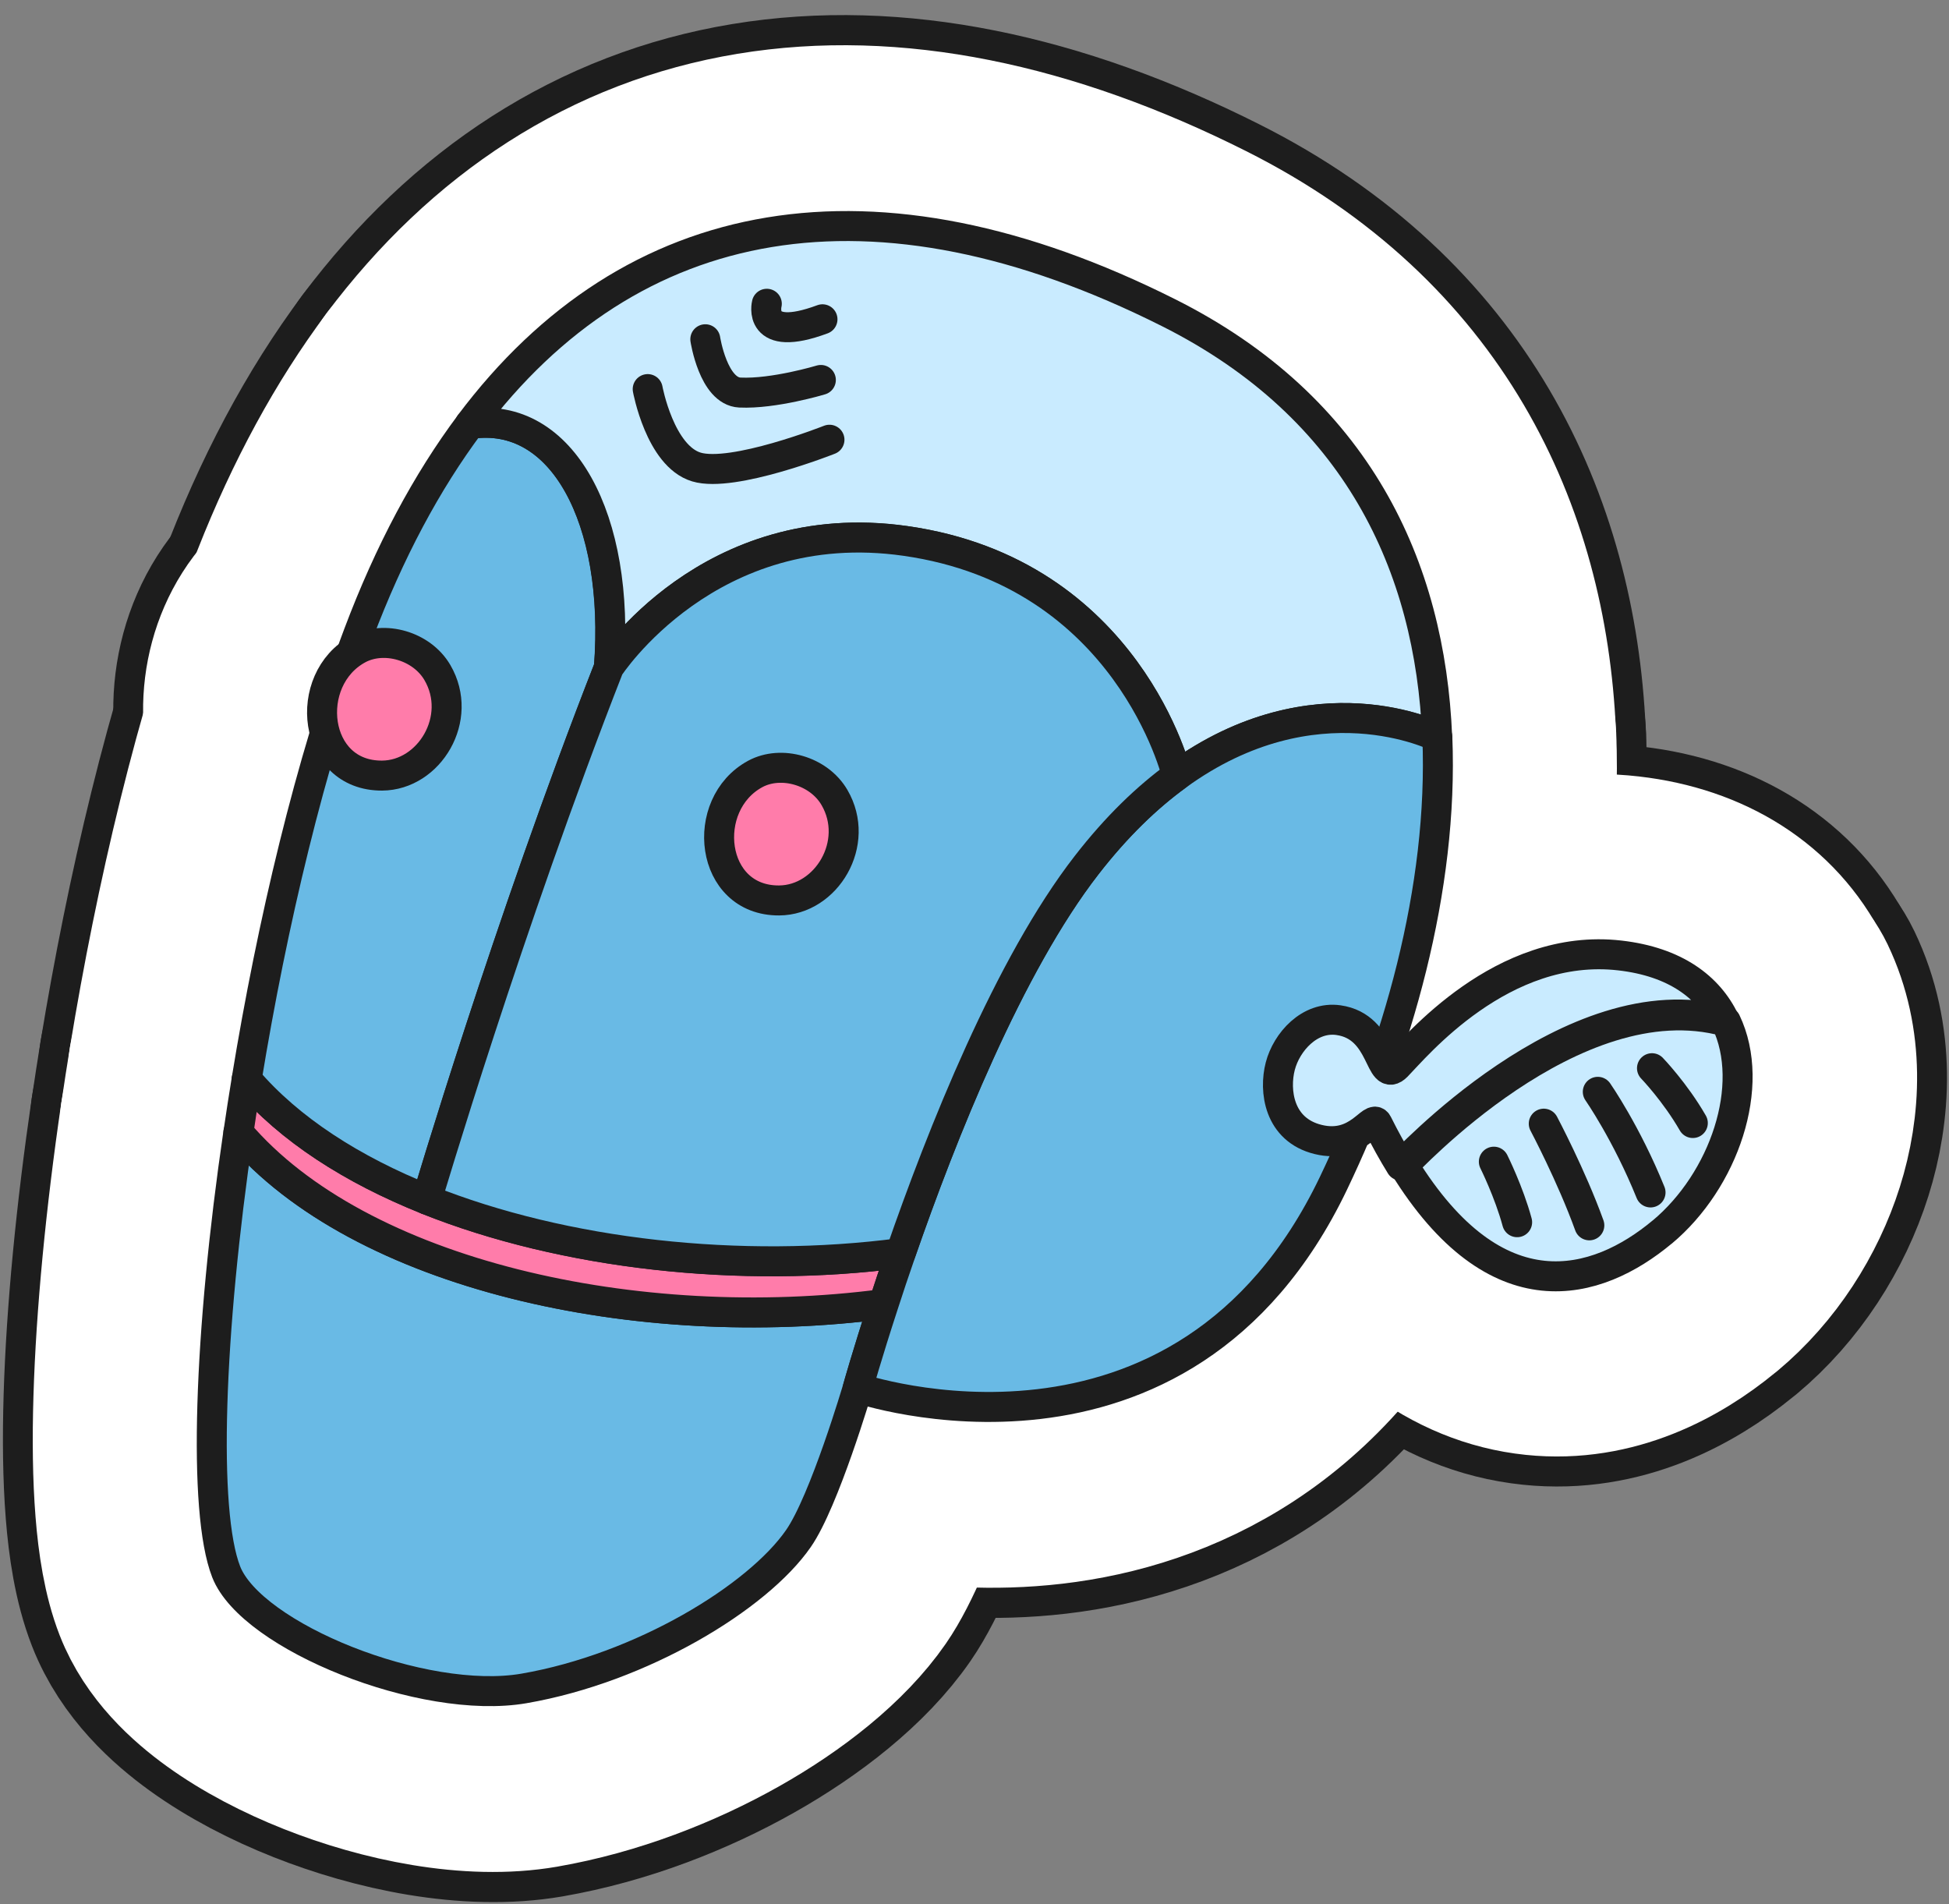 <?xml version="1.0" encoding="UTF-8"?>
<svg xmlns="http://www.w3.org/2000/svg" width="130" height="127" viewBox="0 0 130 127" fill="none">
  <rect x="0" y="0" width="130" height="127" fill="#808080" stroke="none"/>
  <path d="M57.821 79.955C60.211 79.641 62.631 80.629 64.204 82.561C65.778 84.492 66.276 87.088 65.519 89.407C64.986 91.039 64.571 92.385 64.292 93.316C64.153 93.781 64.048 94.141 63.978 94.381C63.944 94.501 63.919 94.59 63.902 94.648C63.894 94.676 63.888 94.697 63.884 94.709C63.883 94.715 63.882 94.719 63.881 94.721C63.873 94.752 63.863 94.783 63.854 94.814L59.977 93.503C63.7 94.761 63.848 94.812 63.854 94.814L63.851 94.826C63.849 94.832 63.847 94.839 63.845 94.848C63.839 94.867 63.831 94.893 63.822 94.926C63.802 94.991 63.774 95.083 63.739 95.199C63.669 95.43 63.568 95.759 63.442 96.158C63.191 96.953 62.835 98.049 62.418 99.237C61.703 101.272 60.441 104.684 58.962 106.818C56.791 109.952 53.215 112.71 49.531 114.79C45.72 116.941 41.114 118.751 36.344 119.577L36.342 119.578C31.259 120.456 25.344 119.142 20.813 117.347C18.447 116.41 16.092 115.2 14.082 113.749C12.267 112.439 9.857 110.312 8.661 107.252L8.658 107.245C7.866 105.211 7.532 102.849 7.365 100.75C7.186 98.51 7.157 95.945 7.239 93.204C7.405 87.713 8.036 81.118 9.045 74.247C9.441 71.552 11.336 69.387 13.909 68.691C16.482 67.995 19.27 68.892 21.062 70.995C23.747 74.146 28.79 77.009 35.742 78.763C42.55 80.48 50.414 80.928 57.821 79.955Z" fill="#69BAE5" stroke="#1D1D1D" stroke-width="14" stroke-linecap="round" stroke-linejoin="round"></path>
  <path d="M58.968 76.557C61.378 76.242 63.818 77.251 65.388 79.213C66.958 81.176 67.428 83.802 66.623 86.126C66.21 87.32 65.845 88.403 65.534 89.372C64.735 91.864 62.621 93.643 60.057 93.98C51.039 95.165 41.434 94.647 32.856 92.482C24.421 90.354 16.157 86.418 10.74 80.061C9.369 78.451 8.748 76.328 9.046 74.265C9.224 73.029 9.419 71.795 9.614 70.594C10.047 67.927 11.952 65.802 14.512 65.13C17.072 64.459 19.834 65.359 21.614 67.447C23.451 69.6 26.516 71.713 30.81 73.431L30.812 73.432C38.745 76.607 49.315 77.82 58.968 76.557Z" fill="#FF7CAA" stroke="#1D1D1D" stroke-width="14" stroke-linecap="round" stroke-linejoin="round"></path>
  <path d="M30.465 21.239C36.877 20.43 41.866 24.147 44.578 29.002C47.152 33.61 47.98 39.476 47.529 45.312C47.475 46.008 47.32 46.689 47.068 47.332C43.778 55.725 40.787 64.458 38.611 71.12C37.526 74.445 36.648 77.24 36.043 79.198C35.741 80.177 35.507 80.947 35.349 81.469C35.27 81.73 35.211 81.93 35.171 82.063C35.151 82.129 35.136 82.178 35.127 82.21C35.122 82.226 35.118 82.238 35.116 82.246L35.114 82.255C34.569 84.094 33.299 85.598 31.602 86.414C29.905 87.23 27.928 87.287 26.137 86.57C20.486 84.31 15.154 81.045 11.291 76.515C9.888 74.869 9.271 72.688 9.615 70.586C11.353 59.967 14.008 48.622 17.424 39.55L17.424 39.549C19.676 33.57 22.465 28.312 25.789 23.869C26.933 22.339 28.634 21.416 30.465 21.239Z" fill="#69BAE5" stroke="#1D1D1D" stroke-width="14" stroke-linecap="round" stroke-linejoin="round"></path>
  <path d="M71.791 53.236C71.789 53.23 71.788 53.222 71.786 53.212C71.784 53.206 71.782 53.199 71.78 53.191L71.775 53.172L71.776 53.171C72.33 55.49 73.977 57.412 76.164 58.289C78.353 59.166 80.79 58.88 82.653 57.526C85.882 55.181 88.657 54.868 90.468 54.978C91.421 55.035 92.173 55.217 92.639 55.361C92.815 55.416 92.944 55.465 93.022 55.495C93.683 55.821 94.401 56.048 95.157 56.153C98.584 56.63 101.748 54.477 102.584 51.1L102.585 51.094C102.767 50.359 102.826 49.614 102.775 48.882C102.168 35.432 96.12 22.206 80.834 14.535L80.835 14.535C70.094 9.139 59.636 6.919 49.987 8.51C40.23 10.119 32.057 15.504 25.79 23.86C24.089 26.128 23.958 29.276 25.459 31.794C26.915 34.239 29.62 35.608 32.339 35.302C32.404 35.389 32.487 35.511 32.58 35.678C33.291 36.949 34.015 39.669 33.703 43.725C33.455 46.942 35.388 49.995 38.395 51.136C41.309 52.24 44.508 51.275 46.269 48.796L46.429 48.562C46.427 48.565 46.425 48.568 46.423 48.571C46.419 48.577 46.416 48.583 46.412 48.588C46.406 48.598 46.4 48.605 46.397 48.61C46.39 48.621 46.389 48.623 46.393 48.616C46.402 48.603 46.434 48.558 46.488 48.486C46.596 48.341 46.792 48.09 47.072 47.774C47.639 47.133 48.512 46.268 49.67 45.447C51.937 43.839 55.203 42.442 59.659 43.076L59.663 43.077C64.89 43.818 67.802 46.43 69.528 48.791C70.435 50.03 71.031 51.236 71.391 52.113C71.569 52.546 71.682 52.881 71.743 53.075C71.768 53.155 71.783 53.21 71.791 53.236ZM71.791 53.236C71.791 53.238 71.792 53.24 71.792 53.241C71.793 53.244 71.794 53.246 71.795 53.248C71.794 53.245 71.792 53.241 71.791 53.236Z" fill="#C9EBFF" stroke="#1D1D1D" stroke-width="14" stroke-linecap="round" stroke-linejoin="round"></path>
  <path d="M57.214 92.57L55.465 98.427C55.216 99.263 55.218 99.265 55.219 99.266C55.221 99.266 55.224 99.267 55.227 99.268C55.232 99.269 55.238 99.272 55.243 99.274C55.255 99.278 55.267 99.282 55.282 99.287C55.31 99.296 55.344 99.308 55.384 99.32C55.462 99.346 55.563 99.378 55.683 99.414C55.924 99.488 56.247 99.582 56.643 99.687C57.434 99.896 58.53 100.151 59.86 100.374C62.497 100.815 66.184 101.149 70.312 100.667C78.838 99.67 88.972 95.161 95.184 82.206C95.193 82.186 95.2 82.166 95.21 82.146C99.753 72.651 103.273 60.753 102.795 49.087C102.686 46.439 101.137 44.024 98.78 42.83L95.923 49.027C98.779 42.83 98.776 42.828 98.773 42.826C98.772 42.826 98.768 42.824 98.766 42.823C98.761 42.821 98.756 42.817 98.751 42.815C98.74 42.809 98.729 42.805 98.717 42.799C98.695 42.788 98.669 42.775 98.642 42.762C98.588 42.736 98.524 42.705 98.452 42.672C98.308 42.606 98.13 42.527 97.919 42.439C97.497 42.265 96.941 42.055 96.264 41.845C94.916 41.426 93.057 40.996 90.823 40.861C86.261 40.584 80.358 41.56 74.367 45.912L74.364 45.914C71.841 47.749 69.363 50.14 67.002 53.181C61.416 60.376 56.87 71.605 54.071 79.483L53.535 81.012C53.098 82.274 52.698 83.467 52.347 84.561C51.779 86.3 51.334 87.744 51.029 88.761C50.876 89.273 50.758 89.678 50.676 89.959C50.636 90.1 50.604 90.21 50.582 90.287C50.571 90.326 50.563 90.356 50.557 90.377C50.554 90.388 50.551 90.398 50.549 90.405C50.548 90.408 50.547 90.41 50.546 90.412L50.545 90.417L57.214 92.57ZM57.214 92.57L55.213 99.264C51.596 98.024 49.519 94.089 50.545 90.418L57.214 92.57Z" fill="#69BAE5" stroke="#1D1D1D" stroke-width="14" stroke-linecap="round" stroke-linejoin="round"></path>
  <path d="M61.111 29.076C70.78 30.45 76.928 35.659 80.536 40.591C82.297 42.999 83.438 45.309 84.148 47.034C84.505 47.902 84.76 48.641 84.933 49.195C85.02 49.473 85.088 49.706 85.138 49.889C85.163 49.979 85.183 50.058 85.2 50.123C85.208 50.155 85.215 50.184 85.221 50.209C85.224 50.222 85.228 50.234 85.23 50.245C85.232 50.251 85.233 50.257 85.234 50.262C85.235 50.264 85.236 50.268 85.237 50.27C85.235 50.274 85.11 50.304 78.507 51.721L85.238 50.276C85.899 53.052 84.883 55.905 82.658 57.525C81.223 58.569 79.631 60.055 77.975 62.19L77.972 62.196C73.538 67.904 69.368 78.18 66.615 86.13C65.777 88.547 63.692 90.257 61.183 90.585C49.527 92.11 36.55 90.746 26.128 86.574C22.661 85.186 20.771 81.309 21.826 77.749L21.826 77.748L21.826 77.747C21.826 77.746 21.828 77.745 21.828 77.743C21.829 77.74 21.83 77.736 21.831 77.731C21.834 77.721 21.838 77.706 21.844 77.687C21.855 77.649 21.873 77.593 21.894 77.521C21.938 77.376 22.001 77.164 22.084 76.89C22.249 76.342 22.492 75.543 22.804 74.534C23.428 72.517 24.329 69.652 25.441 66.247C27.661 59.449 30.743 50.44 34.165 41.704L34.299 41.387C34.44 41.075 34.604 40.774 34.789 40.487L40.614 44.519C34.789 40.487 34.791 40.484 34.793 40.481C34.793 40.48 34.795 40.477 34.796 40.475C34.799 40.471 34.801 40.467 34.804 40.463C34.81 40.455 34.816 40.445 34.822 40.436C34.835 40.416 34.85 40.393 34.867 40.368C34.9 40.319 34.941 40.26 34.988 40.191C35.083 40.054 35.208 39.879 35.361 39.674C35.669 39.263 36.097 38.722 36.646 38.102C37.739 36.868 39.352 35.272 41.499 33.749C45.842 30.669 52.463 27.845 61.111 29.076Z" fill="#69BAE5" stroke="#1D1D1D" stroke-width="14" stroke-linecap="round" stroke-linejoin="round"></path>
  <mask id="path-7-outside-1_3323_9106" maskUnits="userSpaceOnUse" x="24.042" y="7.419" width="48.871" height="44.147" fill="black">
    <rect fill="white" x="24.042" y="7.419" width="48.871" height="44.147"></rect>
    <path d="M43.202 25.95C43.202 25.95 44.02 30.412 46.45 31.146C48.88 31.88 55.326 29.327 55.326 29.327"></path>
  </mask>
  <path d="M56.881 23.619C55.476 15.965 48.213 10.804 40.658 12.091C33.104 13.378 28.118 20.626 29.523 28.28L56.881 23.619ZM60.597 42.422C67.709 39.606 71.114 31.46 68.203 24.228C65.292 16.995 57.167 13.415 50.055 16.231L60.597 42.422ZM43.202 25.95C29.523 28.28 29.523 28.284 29.524 28.287C29.524 28.288 29.525 28.292 29.525 28.294C29.526 28.299 29.527 28.304 29.528 28.308C29.53 28.318 29.532 28.328 29.533 28.339C29.537 28.36 29.542 28.382 29.546 28.405C29.555 28.452 29.565 28.505 29.577 28.562C29.6 28.676 29.628 28.81 29.661 28.963C29.728 29.267 29.819 29.652 29.938 30.098C30.167 30.956 30.543 32.2 31.126 33.584C31.679 34.898 32.623 36.833 34.168 38.759C35.705 40.674 38.45 43.328 42.676 44.604L46.45 31.146L50.225 17.687C53.236 18.596 54.967 20.418 55.667 21.29C56.375 22.172 56.659 22.854 56.704 22.961C56.748 23.065 56.77 23.131 56.779 23.157C56.788 23.185 56.793 23.204 56.797 23.218C56.801 23.235 56.809 23.266 56.822 23.323C56.828 23.352 56.837 23.39 56.846 23.438C56.851 23.463 56.856 23.49 56.862 23.52C56.865 23.535 56.868 23.55 56.871 23.567C56.873 23.575 56.874 23.584 56.876 23.593C56.877 23.597 56.877 23.601 56.878 23.606C56.879 23.608 56.879 23.611 56.88 23.613C56.88 23.616 56.881 23.619 43.202 25.95ZM46.45 31.146L42.676 44.604C46.353 45.715 49.748 45.273 51.056 45.085C52.85 44.827 54.536 44.4 55.794 44.041C57.106 43.666 58.271 43.274 59.092 42.983C59.51 42.834 59.858 42.705 60.114 42.609C60.242 42.56 60.348 42.52 60.429 42.488C60.47 42.472 60.504 42.459 60.532 42.448C60.546 42.443 60.559 42.438 60.57 42.433C60.575 42.431 60.58 42.429 60.584 42.428C60.587 42.427 60.589 42.426 60.591 42.425C60.592 42.425 60.594 42.424 60.594 42.424C60.596 42.423 60.597 42.422 55.326 29.327C50.055 16.231 50.057 16.231 50.058 16.23C50.059 16.23 50.06 16.23 50.061 16.229C50.062 16.229 50.064 16.228 50.065 16.227C50.068 16.226 50.071 16.225 50.073 16.224C50.078 16.223 50.081 16.221 50.083 16.221C50.087 16.219 50.084 16.22 50.077 16.223C50.063 16.228 50.028 16.242 49.975 16.262C49.869 16.302 49.694 16.367 49.47 16.446C49.007 16.611 48.409 16.81 47.805 16.982C47.508 17.067 47.246 17.135 47.027 17.185C46.92 17.21 46.834 17.227 46.769 17.24C46.737 17.246 46.712 17.25 46.695 17.253C46.677 17.256 46.668 17.258 46.669 17.258C46.669 17.258 46.671 17.257 46.677 17.256C46.682 17.256 46.69 17.255 46.701 17.253C46.723 17.251 46.758 17.247 46.806 17.243C46.897 17.236 47.068 17.225 47.305 17.225C47.664 17.225 48.765 17.246 50.225 17.687L46.45 31.146Z" fill="#1D1D1D" mask="url(#path-7-outside-1_3323_9106)"></path>
  <mask id="path-9-outside-2_3323_9106" maskUnits="userSpaceOnUse" x="28.378" y="4.1" width="44.535" height="41.129" fill="black">
    <rect fill="white" x="28.378" y="4.1" width="44.535" height="41.129"></rect>
    <path d="M47.045 22.626C47.045 22.626 47.576 26.097 49.35 26.181C51.614 26.288 54.752 25.34 54.752 25.34"></path>
  </mask>
  <path d="M60.797 20.711C59.622 13.023 52.513 7.648 44.918 8.706C37.323 9.763 32.119 16.853 33.294 24.541L60.797 20.711ZM49.35 26.181L48.932 40.217L48.935 40.217L49.35 26.181ZM58.945 38.807C66.273 36.593 70.336 28.769 68.02 21.331C65.704 13.893 57.886 9.658 50.558 11.872L58.945 38.807ZM47.045 22.626C33.294 24.541 33.294 24.544 33.295 24.548C33.295 24.549 33.295 24.553 33.296 24.555C33.297 24.56 33.297 24.564 33.298 24.569C33.3 24.579 33.301 24.589 33.303 24.599C33.306 24.619 33.309 24.641 33.313 24.664C33.32 24.709 33.328 24.759 33.337 24.812C33.356 24.92 33.378 25.045 33.405 25.186C33.457 25.464 33.53 25.817 33.626 26.223C33.807 26.986 34.125 28.163 34.658 29.485C35.138 30.676 36.114 32.802 37.947 34.868C39.898 37.069 43.575 39.964 48.932 40.217L49.35 26.181L49.767 12.145C54.237 12.356 57.182 14.786 58.536 16.312C59.771 17.704 60.281 18.947 60.407 19.259C60.586 19.703 60.66 20.007 60.686 20.116C60.705 20.196 60.722 20.277 60.739 20.365C60.747 20.411 60.757 20.461 60.766 20.518C60.771 20.546 60.776 20.576 60.781 20.608C60.784 20.625 60.786 20.641 60.789 20.658C60.79 20.667 60.792 20.675 60.793 20.684C60.794 20.689 60.794 20.693 60.795 20.698C60.795 20.7 60.796 20.703 60.796 20.704C60.797 20.708 60.797 20.711 47.045 22.626ZM49.35 26.181L48.935 40.217C51.858 40.355 54.588 39.845 55.946 39.561C56.76 39.39 57.459 39.216 57.964 39.083C58.22 39.015 58.435 38.955 58.599 38.908C58.682 38.885 58.753 38.864 58.81 38.847C58.839 38.839 58.865 38.831 58.888 38.824C58.899 38.821 58.909 38.818 58.919 38.815C58.923 38.814 58.928 38.812 58.932 38.811C58.934 38.81 58.937 38.81 58.939 38.809C58.94 38.809 58.941 38.808 58.942 38.808C58.943 38.808 58.945 38.807 54.752 25.34C50.558 11.872 50.56 11.872 50.561 11.871C50.562 11.871 50.563 11.871 50.564 11.87C50.566 11.87 50.568 11.869 50.57 11.869C50.573 11.867 50.577 11.867 50.58 11.866C50.586 11.864 50.592 11.862 50.597 11.86C50.608 11.857 50.616 11.855 50.621 11.853C50.632 11.85 50.633 11.85 50.625 11.852C50.61 11.857 50.562 11.87 50.488 11.89C50.334 11.93 50.106 11.987 49.854 12.04C49.076 12.203 49.105 12.114 49.764 12.145L49.35 26.181Z" fill="#1D1D1D" mask="url(#path-9-outside-2_3323_9106)"></path>
  <path d="M56.601 14.523L56.873 14.604C59.657 15.503 61.636 18.057 61.805 21.012C61.979 24.063 60.184 26.844 57.364 27.893C55.865 28.451 54.122 28.912 52.293 28.845C50.277 28.771 47.817 28.008 46.019 25.806C44.407 23.832 44.173 21.711 44.153 20.666C44.142 20.082 44.191 19.588 44.244 19.229C44.271 19.044 44.3 18.88 44.329 18.74C44.344 18.67 44.358 18.605 44.372 18.546C44.379 18.516 44.385 18.487 44.392 18.46L44.41 18.392C44.411 18.387 44.412 18.383 51.147 20.259L44.412 18.383C45.373 14.643 49.168 12.451 52.888 13.488L56.601 14.523ZM56.688 16.976C55.269 15.237 53.461 14.834 52.554 14.801C52.498 14.799 52.446 14.8 52.396 14.801L54.859 21.293C57.883 22.134 57.883 22.13 57.884 22.127L57.901 22.063C57.907 22.038 57.912 22.013 57.918 21.988C57.929 21.939 57.941 21.889 57.952 21.838C57.972 21.737 57.992 21.629 58.009 21.514C58.041 21.294 58.07 20.996 58.063 20.636C58.052 20.041 57.922 18.486 56.688 16.976Z" stroke="#1D1D1D" stroke-width="14" stroke-linecap="round" stroke-linejoin="round"></path>
  <path d="M20.5 37.011C25.385 34.384 32.064 36.183 35.105 41.406L35.103 41.407C37.488 45.5 36.986 49.951 35.221 53.094C33.497 56.164 30.134 58.772 25.759 58.797L25.758 58.796C22.922 58.812 20.201 57.794 18.099 55.782C16.085 53.855 15.043 51.409 14.694 49.139C14.022 44.763 15.756 39.573 20.489 37.016L20.5 37.011Z" fill="#FF7CAA" stroke="#1D1D1D" stroke-width="14" stroke-linecap="round" stroke-linejoin="round"></path>
  <path d="M46.983 45.338C51.868 42.711 58.547 44.51 61.588 49.733L61.587 49.734C63.971 53.827 63.469 58.278 61.705 61.421C59.981 64.491 56.617 67.098 52.242 67.124L52.241 67.123C49.405 67.139 46.685 66.121 44.583 64.109C42.569 62.182 41.527 59.736 41.178 57.466C40.505 53.09 42.239 47.9 46.973 45.343L46.983 45.338Z" fill="#FF7CAA" stroke="#1D1D1D" stroke-width="14" stroke-linecap="round" stroke-linejoin="round"></path>
  <path d="M108.752 56.752C114.277 57.389 118.798 60.145 121.158 64.81C121.974 66.332 122.245 68.15 121.781 69.94L121.78 69.945C121.044 72.78 118.627 74.829 115.724 75.078C114.848 75.153 113.984 75.058 113.169 74.817C111.158 74.326 108.077 75.2 104.348 77.709C102.652 78.85 101.181 80.091 100.115 81.066C99.588 81.547 99.172 81.953 98.885 82.239C98.735 82.388 98.631 82.493 98.525 82.6C98.487 82.638 98.406 82.72 98.325 82.798C98.297 82.825 98.184 82.935 98.04 83.061C97.987 83.107 97.784 83.284 97.506 83.482C97.388 83.566 97.047 83.806 96.571 84.042C96.316 84.162 95.657 84.415 95.25 84.535C94.585 84.672 92.783 84.716 91.673 84.504C90.703 84.236 89.808 83.763 89.043 83.128C88.174 83.138 87.28 83.038 86.371 82.816L86.371 82.817C82.62 81.9 80.13 79.308 79.008 76.341C78.026 73.744 78.163 71.147 78.656 69.248C79.203 67.14 80.405 65.094 82.137 63.562C83.927 61.978 86.721 60.606 90.135 61.084L90.57 61.154C91.354 61.297 92.085 61.523 92.762 61.814C93.182 61.484 93.627 61.151 94.096 60.823C97.408 58.509 102.498 56.028 108.752 56.751L108.752 56.752Z" fill="#C9EBFF" stroke="#1D1D1D" stroke-width="14" stroke-linecap="round" stroke-linejoin="round"></path>
  <path d="M117.246 61.477C119.054 62.084 120.554 63.407 121.388 65.148C123.422 69.397 123.105 74.007 121.947 77.674C120.768 81.405 118.481 84.989 115.357 87.597C115.288 87.655 115.216 87.709 115.144 87.764C112.271 90.105 107.792 92.628 102.302 92.059C96.379 91.446 91.487 87.498 87.709 81.362C86.197 78.905 86.314 75.787 88.004 73.492C88.251 73.156 88.526 72.849 88.822 72.569C88.903 72.487 89.046 72.342 89.218 72.171C89.602 71.789 90.159 71.246 90.86 70.607C92.25 69.339 94.252 67.644 96.663 66.026C101.078 63.063 108.695 59.11 116.88 61.365L117.246 61.477ZM91.666 70.958C91.661 70.96 91.656 70.962 91.651 70.963C91.659 70.961 91.667 70.959 91.674 70.957C91.672 70.957 91.669 70.957 91.666 70.958Z" fill="#C9EBFF" stroke="#1D1D1D" stroke-width="14" stroke-linecap="round" stroke-linejoin="round"></path>
  <path d="M96.8 71.033C100.192 69.55 104.177 71.025 105.856 74.384L99.641 77.476C105.855 74.384 105.856 74.385 105.856 74.386L105.858 74.389C105.859 74.391 105.86 74.393 105.861 74.395C105.863 74.399 105.865 74.404 105.867 74.409C105.872 74.419 105.879 74.431 105.886 74.445C105.9 74.474 105.917 74.51 105.938 74.554C105.981 74.641 106.037 74.758 106.104 74.901C106.237 75.186 106.416 75.581 106.615 76.052C106.999 76.96 107.521 78.297 107.913 79.744C108.892 83.358 106.9 87.075 103.381 88.203C99.862 89.33 96.048 87.473 94.703 83.977L93.15 79.94C91.801 76.436 93.407 72.517 96.8 71.033ZM93.422 80.561C93.423 80.562 93.424 80.563 93.425 80.564L93.42 80.555C93.421 80.556 93.421 80.559 93.422 80.561Z" stroke="#1D1D1D" stroke-width="14" stroke-linecap="round" stroke-linejoin="round"></path>
  <path d="M99.876 68.615C103.242 66.978 107.323 68.339 109.104 71.692L102.97 74.941C108.901 71.799 109.098 71.696 109.104 71.693L109.105 71.694L109.106 71.696C109.106 71.697 109.108 71.699 109.108 71.701C109.11 71.704 109.113 71.709 109.116 71.715C109.122 71.726 109.13 71.74 109.139 71.757C109.157 71.793 109.182 71.841 109.213 71.901C109.276 72.022 109.364 72.192 109.472 72.404C109.686 72.825 109.982 73.419 110.317 74.124C110.976 75.506 111.846 77.436 112.554 79.395C113.839 82.954 112.114 86.864 108.649 88.249C105.183 89.634 101.215 87.997 99.667 84.544L96.626 77.763C95.073 74.299 96.511 70.253 99.876 68.615ZM96.835 78.189L96.835 78.19L96.836 78.189L96.835 78.188L96.835 78.189Z" stroke="#1D1D1D" stroke-width="14" stroke-linecap="round" stroke-linejoin="round"></path>
  <path d="M102.919 66.797C106.047 64.894 110.136 65.786 112.259 68.833L106.574 72.817C112.241 68.846 112.26 68.834 112.261 68.834L112.262 68.837C112.263 68.838 112.264 68.838 112.265 68.839C112.267 68.842 112.269 68.845 112.271 68.848C112.275 68.854 112.279 68.86 112.284 68.867C112.294 68.881 112.305 68.898 112.319 68.918C112.346 68.957 112.379 69.008 112.42 69.068C112.501 69.19 112.609 69.354 112.739 69.557C112.999 69.962 113.35 70.528 113.752 71.229C114.552 72.622 115.589 74.598 116.54 76.951C117.946 80.428 116.411 84.371 113.051 85.917C109.69 87.462 105.684 86.067 103.941 82.745L100.423 76.033C98.698 72.743 99.79 68.701 102.919 66.797Z" stroke="#1D1D1D" stroke-width="14" stroke-linecap="round" stroke-linejoin="round"></path>
  <path d="M105.634 65.875C108.413 63.491 112.579 63.714 115.155 66.385L110.189 71.242C114.944 66.592 115.147 66.394 115.156 66.386L115.161 66.391C115.163 66.392 115.164 66.394 115.166 66.396C115.171 66.4 115.175 66.406 115.18 66.411C115.189 66.421 115.201 66.433 115.214 66.447C115.239 66.474 115.272 66.507 115.309 66.547C115.383 66.626 115.479 66.731 115.593 66.859C115.822 67.114 116.127 67.466 116.476 67.897C117.158 68.736 118.085 69.972 118.929 71.438C120.786 74.668 119.845 78.764 116.78 80.785C113.714 82.806 109.587 82.052 107.361 79.065L104.637 75.408C102.419 72.43 102.855 68.259 105.634 65.875Z" stroke="#1D1D1D" stroke-width="14" stroke-linecap="round" stroke-linejoin="round"></path>
  <path d="M57.98 80.957C60.028 80.688 62.102 81.535 63.451 83.19C64.8 84.846 65.228 87.071 64.579 89.058C64.043 90.699 63.626 92.053 63.345 92.99C63.204 93.459 63.099 93.822 63.028 94.065C62.993 94.186 62.967 94.277 62.95 94.336C62.942 94.365 62.936 94.387 62.932 94.4C62.931 94.406 62.929 94.411 62.928 94.413C62.921 94.439 62.913 94.466 62.905 94.493L58.812 93.109C62.745 94.438 62.899 94.491 62.905 94.493L62.903 94.504C62.901 94.509 62.899 94.517 62.896 94.525C62.891 94.544 62.883 94.569 62.873 94.601C62.854 94.665 62.828 94.756 62.793 94.87C62.723 95.099 62.623 95.424 62.499 95.819C62.25 96.607 61.898 97.692 61.485 98.868C60.762 100.926 59.538 104.209 58.147 106.217C56.091 109.185 52.652 111.858 49.029 113.903C45.297 116.009 40.793 117.776 36.145 118.581L36.144 118.582C31.306 119.418 25.587 118.168 21.144 116.408C18.836 115.494 16.561 114.321 14.635 112.931C12.877 111.662 10.664 109.682 9.579 106.905L9.576 106.9C8.841 105.012 8.516 102.772 8.352 100.703C8.177 98.512 8.146 95.987 8.229 93.269C8.393 87.827 9.019 81.272 10.024 74.43C10.363 72.12 11.988 70.264 14.193 69.667C16.399 69.071 18.788 69.84 20.323 71.643C23.204 75.023 28.477 77.962 35.535 79.743C42.47 81.493 50.458 81.945 57.98 80.957Z" fill="#69BAE5" stroke="white" stroke-width="12" stroke-linecap="round" stroke-linejoin="round"></path>
  <path d="M59.126 77.558C61.192 77.288 63.284 78.153 64.63 79.835C65.976 81.518 66.378 83.769 65.688 85.76C65.273 86.959 64.906 88.049 64.592 89.028C63.907 91.165 62.094 92.689 59.897 92.978C50.994 94.148 41.514 93.635 33.062 91.503C24.733 89.401 16.7 85.541 11.478 79.413C10.302 78.034 9.77 76.214 10.025 74.445C10.203 73.218 10.397 71.991 10.592 70.792C10.963 68.506 12.595 66.685 14.79 66.109C16.984 65.534 19.351 66.305 20.877 68.094C22.858 70.418 26.085 72.613 30.476 74.37L30.478 74.37C38.589 77.617 49.331 78.839 59.126 77.558Z" fill="#FF7CAA" stroke="white" stroke-width="12" stroke-linecap="round" stroke-linejoin="round"></path>
  <path d="M30.584 22.245C36.525 21.48 41.163 24.897 43.721 29.479C46.162 33.849 46.985 39.489 46.543 45.198C46.496 45.795 46.362 46.379 46.146 46.93C42.846 55.348 39.85 64.101 37.671 70.772C36.584 74.103 35.705 76.901 35.098 78.864C34.795 79.846 34.56 80.618 34.402 81.142C34.323 81.404 34.263 81.605 34.223 81.738C34.203 81.805 34.188 81.855 34.178 81.887C34.173 81.903 34.17 81.915 34.167 81.923L34.165 81.933C33.698 83.51 32.609 84.798 31.154 85.498C29.7 86.197 28.006 86.246 26.471 85.632C20.917 83.41 15.747 80.227 12.028 75.867C10.826 74.456 10.298 72.587 10.592 70.785C12.323 60.204 14.965 48.929 18.35 39.94L18.774 38.84C20.921 33.389 23.526 28.585 26.583 24.498L26.72 24.322C27.695 23.118 29.089 22.391 30.584 22.245Z" fill="#69BAE5" stroke="white" stroke-width="12" stroke-linecap="round" stroke-linejoin="round"></path>
  <path d="M45.585 48.005C45.603 47.979 45.639 47.928 45.693 47.856C45.816 47.692 46.028 47.421 46.328 47.082C46.932 46.399 47.858 45.482 49.087 44.611C51.502 42.898 55.007 41.399 59.763 42.076L59.767 42.077C65.311 42.864 68.454 45.661 70.315 48.205C71.282 49.528 71.917 50.812 72.302 51.751C72.493 52.215 72.616 52.579 72.685 52.798C72.719 52.908 72.74 52.98 72.748 53.008C72.749 53.013 72.75 53.016 72.75 53.018C72.749 53.014 72.748 53.008 72.745 52.998C72.744 52.993 72.742 52.987 72.741 52.98C72.74 52.977 72.739 52.974 72.738 52.97C72.738 52.969 72.738 52.966 72.737 52.965L72.738 52.964C73.213 54.952 74.625 56.599 76.499 57.351C78.375 58.103 80.463 57.857 82.06 56.697C85.486 54.208 88.485 53.848 90.492 53.97C91.537 54.033 92.368 54.233 92.897 54.397C93.135 54.471 93.306 54.535 93.399 54.573C93.974 54.86 94.599 55.061 95.258 55.153C98.195 55.562 100.907 53.716 101.623 50.821L101.625 50.815C101.781 50.183 101.831 49.541 101.786 48.911C101.198 35.761 95.317 22.912 80.419 15.437C69.811 10.109 59.569 7.959 50.178 9.507C40.692 11.071 32.725 16.305 26.584 24.492C25.127 26.436 25.013 29.133 26.3 31.292C27.586 33.451 30.011 34.633 32.412 34.272C32.582 34.246 32.659 34.259 32.669 34.261C32.674 34.262 32.677 34.262 32.696 34.273C32.737 34.296 33.041 34.492 33.437 35.201C34.28 36.711 35.012 39.655 34.69 43.839C34.477 46.596 36.135 49.213 38.713 50.19C41.21 51.136 43.952 50.31 45.462 48.185L45.598 47.984L45.585 48.005ZM45.585 48.005C45.582 48.008 45.58 48.011 45.578 48.014C45.576 48.017 45.575 48.02 45.573 48.022C45.575 48.019 45.579 48.013 45.584 48.006L45.585 48.005Z" fill="#C9EBFF" stroke="white" stroke-width="12" stroke-linecap="round" stroke-linejoin="round"></path>
  <path d="M96.005 42.81C96.65 43.01 97.178 43.21 97.574 43.373C97.772 43.456 97.938 43.529 98.07 43.59C98.136 43.62 98.194 43.648 98.243 43.671C98.267 43.683 98.29 43.694 98.31 43.704C98.32 43.709 98.33 43.714 98.339 43.718C98.344 43.721 98.348 43.723 98.352 43.725C98.354 43.726 98.358 43.728 98.359 43.728C98.361 43.73 98.336 43.791 96.156 48.523L98.365 43.731C100.385 44.754 101.713 46.825 101.806 49.095C102.275 60.545 98.816 72.281 94.314 81.685C94.306 81.702 94.299 81.721 94.291 81.737C88.246 94.346 78.427 98.698 70.165 99.663C66.15 100.132 62.56 99.808 59.987 99.377C58.691 99.16 57.625 98.912 56.86 98.709C56.477 98.608 56.166 98.517 55.937 98.448C55.822 98.412 55.727 98.382 55.654 98.358C55.617 98.347 55.586 98.337 55.56 98.328C55.547 98.324 55.536 98.32 55.526 98.316C55.521 98.314 55.515 98.312 55.511 98.311C55.509 98.31 55.505 98.309 55.504 98.309C55.501 98.308 55.507 98.279 57.214 92.57L55.499 98.307C52.398 97.245 50.619 93.872 51.498 90.725L51.501 90.712C51.503 90.706 51.505 90.698 51.508 90.687C51.514 90.666 51.523 90.636 51.533 90.599C51.555 90.523 51.586 90.415 51.626 90.275C51.707 89.997 51.825 89.594 51.977 89.086C52.282 88.069 52.728 86.621 53.297 84.876C53.644 83.799 54.039 82.624 54.47 81.378L55.006 79.85C57.8 71.985 62.301 60.888 67.786 53.825L68.221 53.274C70.399 50.559 72.665 48.411 74.957 46.743L74.96 46.741C80.753 42.533 86.433 41.604 90.799 41.869C92.941 41.998 94.72 42.411 96.005 42.81Z" fill="#69BAE5" stroke="white" stroke-width="12" stroke-linecap="round" stroke-linejoin="round"></path>
  <path d="M61.008 30.076C70.36 31.405 76.276 36.429 79.75 41.177C81.45 43.501 82.552 45.732 83.237 47.396C83.581 48.234 83.826 48.944 83.991 49.473C84.074 49.737 84.138 49.958 84.185 50.128C84.208 50.213 84.228 50.286 84.243 50.345C84.25 50.375 84.257 50.401 84.262 50.424C84.265 50.435 84.267 50.447 84.269 50.456C84.271 50.461 84.272 50.465 84.273 50.47C84.274 50.472 84.274 50.475 84.275 50.476C84.275 50.479 84.276 50.483 78.507 51.721L84.276 50.483C84.843 52.862 83.972 55.307 82.065 56.695C80.552 57.795 78.898 59.347 77.192 61.547L77.188 61.552C72.644 67.401 68.432 77.818 65.68 85.764C64.962 87.837 63.175 89.302 61.024 89.583C49.511 91.089 36.706 89.736 26.462 85.636C23.49 84.446 21.87 81.123 22.774 78.071L22.775 78.069C22.775 78.068 22.776 78.067 22.776 78.066C22.777 78.063 22.778 78.059 22.78 78.054C22.783 78.044 22.787 78.029 22.792 78.011C22.803 77.973 22.821 77.917 22.842 77.846C22.885 77.702 22.948 77.49 23.031 77.217C23.196 76.671 23.438 75.875 23.749 74.868C24.371 72.855 25.271 69.994 26.381 66.595C28.598 59.807 31.674 50.818 35.086 42.106L35.2 41.835C35.321 41.566 35.462 41.308 35.621 41.062L40.614 44.519C35.621 41.063 35.623 41.06 35.624 41.057C35.625 41.056 35.626 41.055 35.627 41.053C35.629 41.05 35.632 41.046 35.635 41.042C35.64 41.035 35.644 41.026 35.65 41.017C35.662 41 35.675 40.98 35.69 40.958C35.72 40.913 35.758 40.857 35.802 40.793C35.891 40.665 36.009 40.499 36.156 40.303C36.449 39.911 36.861 39.391 37.391 38.792C38.446 37.601 40.007 36.057 42.084 34.584C46.278 31.61 52.659 28.888 61.008 30.076L61.008 30.076Z" fill="#69BAE5" stroke="white" stroke-width="12" stroke-linecap="round" stroke-linejoin="round"></path>
  <mask id="path-26-outside-3_3323_9106" maskUnits="userSpaceOnUse" x="26.463" y="9.89" width="44.027" height="39.205" fill="black">
    <rect fill="white" x="26.463" y="9.89" width="44.027" height="39.205"></rect>
    <path d="M43.202 25.95C43.202 25.95 44.02 30.412 46.45 31.146C48.88 31.88 55.326 29.327 55.326 29.327"></path>
  </mask>
  <path d="M54.927 23.952C53.723 17.392 47.497 12.968 41.022 14.071C34.546 15.174 30.273 21.387 31.477 27.947L54.927 23.952ZM59.844 40.552C65.94 38.138 68.858 31.156 66.363 24.956C63.868 18.757 56.904 15.688 50.808 18.102L59.844 40.552ZM43.202 25.95C31.477 27.947 31.477 27.95 31.478 27.953C31.478 27.954 31.479 27.957 31.479 27.959C31.48 27.963 31.48 27.967 31.481 27.972C31.483 27.98 31.484 27.989 31.486 27.998C31.489 28.016 31.493 28.036 31.497 28.056C31.505 28.098 31.514 28.144 31.524 28.196C31.545 28.298 31.57 28.42 31.601 28.56C31.662 28.838 31.746 29.194 31.857 29.607C32.069 30.403 32.417 31.552 32.953 32.825C33.464 34.038 34.32 35.786 35.704 37.511C37.081 39.227 39.506 41.561 43.215 42.682L46.45 31.146L49.685 19.61C52.18 20.363 53.591 21.864 54.131 22.538C54.678 23.219 54.874 23.714 54.877 23.72C54.904 23.785 54.896 23.773 54.879 23.71C54.874 23.693 54.875 23.695 54.882 23.726C54.886 23.742 54.891 23.768 54.898 23.804C54.902 23.823 54.906 23.844 54.911 23.869C54.913 23.881 54.916 23.894 54.918 23.908C54.92 23.915 54.921 23.922 54.922 23.929C54.923 23.933 54.924 23.937 54.925 23.941C54.925 23.942 54.925 23.945 54.925 23.946C54.926 23.949 54.927 23.952 43.202 25.95ZM46.45 31.146L43.215 42.682C46.453 43.66 49.486 43.278 50.743 43.097C52.416 42.856 54.008 42.455 55.224 42.108C56.484 41.748 57.609 41.369 58.404 41.087C58.809 40.944 59.145 40.819 59.389 40.727C59.512 40.681 59.613 40.642 59.69 40.612C59.728 40.597 59.76 40.585 59.786 40.575C59.799 40.57 59.81 40.565 59.82 40.561C59.825 40.559 59.829 40.558 59.833 40.556C59.835 40.555 59.837 40.554 59.839 40.554C59.84 40.553 59.841 40.553 59.842 40.553C59.843 40.552 59.844 40.552 55.326 29.327C50.808 18.102 50.809 18.102 50.811 18.101C50.811 18.101 50.812 18.101 50.813 18.1C50.814 18.1 50.816 18.099 50.817 18.099C50.819 18.098 50.821 18.097 50.823 18.096C50.827 18.095 50.829 18.094 50.829 18.094C50.831 18.093 50.826 18.095 50.817 18.099C50.798 18.106 50.758 18.122 50.7 18.144C50.582 18.188 50.395 18.257 50.158 18.342C49.669 18.515 49.03 18.729 48.376 18.915C47.676 19.115 47.201 19.214 46.982 19.245C46.88 19.26 47.018 19.232 47.337 19.233C47.586 19.233 48.478 19.245 49.685 19.61L46.45 31.146Z" fill="white" mask="url(#path-26-outside-3_3323_9106)"></path>
  <mask id="path-28-outside-4_3323_9106" maskUnits="userSpaceOnUse" x="30.8" y="6.57" width="39.69" height="36.189" fill="black">
    <rect fill="white" x="30.8" y="6.57" width="39.69" height="36.189"></rect>
    <path d="M47.045 22.626C47.045 22.626 47.576 26.097 49.35 26.181C51.614 26.288 54.752 25.34 54.752 25.34"></path>
  </mask>
  <path d="M58.833 20.985C57.825 14.395 51.732 9.788 45.222 10.694C38.712 11.601 34.251 17.678 35.258 24.267L58.833 20.985ZM49.35 26.181L48.992 38.212L48.994 38.212L49.35 26.181ZM58.346 36.883C64.627 34.986 68.109 28.279 66.125 21.904C64.14 15.528 57.439 11.898 51.157 13.796L58.346 36.883ZM47.045 22.626C35.258 24.267 35.259 24.27 35.259 24.273C35.259 24.274 35.26 24.277 35.26 24.279C35.261 24.283 35.261 24.288 35.262 24.292C35.263 24.3 35.265 24.309 35.266 24.318C35.269 24.335 35.272 24.354 35.275 24.374C35.281 24.414 35.289 24.458 35.297 24.506C35.313 24.601 35.333 24.714 35.357 24.841C35.405 25.094 35.471 25.416 35.559 25.787C35.725 26.487 36.015 27.559 36.497 28.755C36.934 29.838 37.803 31.724 39.417 33.543C41.133 35.477 44.337 37.992 48.992 38.212L49.35 26.181L49.708 14.15C53.476 14.328 55.948 16.378 57.065 17.637C58.081 18.782 58.485 19.785 58.568 19.989C58.696 20.307 58.742 20.506 58.753 20.553C58.764 20.597 58.775 20.647 58.786 20.71C58.792 20.742 58.799 20.78 58.807 20.825C58.811 20.847 58.815 20.872 58.819 20.898C58.821 20.911 58.823 20.925 58.826 20.94C58.827 20.947 58.828 20.954 58.829 20.962C58.83 20.965 58.83 20.969 58.831 20.973C58.831 20.975 58.832 20.978 58.832 20.979C58.832 20.982 58.833 20.985 47.045 22.626ZM49.35 26.181L48.994 38.212C51.662 38.338 54.194 37.871 55.51 37.595C56.285 37.433 56.95 37.267 57.43 37.14C57.673 37.076 57.876 37.02 58.03 36.976C58.107 36.954 58.173 36.934 58.226 36.919C58.252 36.911 58.275 36.904 58.295 36.898C58.305 36.895 58.315 36.893 58.323 36.89C58.327 36.889 58.331 36.888 58.335 36.886C58.337 36.886 58.339 36.885 58.34 36.885C58.341 36.885 58.343 36.884 58.343 36.884C58.344 36.884 58.346 36.883 54.752 25.34C51.157 13.796 51.159 13.796 51.16 13.795C51.16 13.795 51.161 13.795 51.162 13.794C51.164 13.794 51.166 13.793 51.167 13.793C51.17 13.792 51.173 13.791 51.175 13.79C51.181 13.789 51.186 13.787 51.19 13.786C51.198 13.784 51.203 13.782 51.206 13.781C51.212 13.78 51.208 13.781 51.195 13.785C51.169 13.792 51.108 13.809 51.022 13.832C50.843 13.879 50.582 13.944 50.289 14.005C49.47 14.177 49.302 14.131 49.705 14.15L49.35 26.181Z" fill="white" mask="url(#path-28-outside-4_3323_9106)"></path>
  <path d="M56.352 15.49L56.585 15.56C58.972 16.33 60.668 18.519 60.813 21.053C60.962 23.668 59.423 26.052 57.006 26.951C55.564 27.487 53.959 27.902 52.312 27.842C50.505 27.776 48.349 27.095 46.781 25.175C45.373 23.451 45.165 21.593 45.147 20.665C45.137 20.148 45.181 19.71 45.227 19.392C45.251 19.229 45.277 19.084 45.302 18.962C45.315 18.901 45.328 18.844 45.34 18.792C45.346 18.766 45.351 18.741 45.357 18.718L45.372 18.658C45.377 18.655 45.523 18.692 51.147 20.259L45.374 18.651C46.198 15.445 49.451 13.567 52.639 14.455L56.352 15.49ZM55.926 17.607C54.863 16.304 53.55 15.912 52.785 15.825L54.859 21.292C56.852 21.846 56.919 21.863 56.922 21.861L56.936 21.805C56.941 21.784 56.946 21.763 56.951 21.742C56.961 21.701 56.97 21.659 56.978 21.616C56.996 21.532 57.012 21.444 57.026 21.35C57.052 21.172 57.075 20.93 57.07 20.639C57.061 20.161 56.956 18.868 55.926 17.607Z" stroke="white" stroke-width="12" stroke-linecap="round" stroke-linejoin="round"></path>
  <path d="M20.985 37.908C25.418 35.523 31.499 37.166 34.255 41.896L34.451 42.246C36.399 45.875 35.928 49.773 34.358 52.57C32.773 55.392 29.695 57.764 25.719 57.786L25.718 57.786C23.122 57.801 20.66 56.871 18.763 55.057C16.943 53.314 15.991 51.095 15.672 49.016C15.054 45 16.651 40.249 20.976 37.912L20.985 37.908Z" fill="#FF7CAA" stroke="white" stroke-width="12" stroke-linecap="round" stroke-linejoin="round"></path>
  <path d="M47.468 46.235C51.901 43.85 57.983 45.493 60.739 50.223L60.935 50.573C62.883 54.202 62.411 58.1 60.841 60.897C59.257 63.719 56.178 66.091 52.203 66.113L52.202 66.113C49.605 66.127 47.143 65.198 45.247 63.383C43.426 61.641 42.475 59.422 42.155 57.343C41.538 53.327 43.134 48.576 47.46 46.239L47.468 46.235Z" fill="#FF7CAA" stroke="white" stroke-width="12" stroke-linecap="round" stroke-linejoin="round"></path>
  <path d="M108.652 57.748C113.908 58.354 118.1 60.952 120.278 65.266C120.982 66.573 121.217 68.135 120.818 69.674L120.817 69.679C120.187 72.109 118.115 73.865 115.626 74.078C114.864 74.144 114.112 74.059 113.404 73.846C110.961 73.243 107.566 74.332 103.788 76.874C102.041 78.049 100.531 79.323 99.441 80.319C98.902 80.812 98.475 81.228 98.181 81.52C98.029 81.672 97.921 81.781 97.817 81.885C97.779 81.924 97.704 82 97.632 82.07C97.606 82.095 97.508 82.19 97.383 82.299C97.338 82.338 97.163 82.491 96.924 82.662C96.822 82.734 96.53 82.939 96.122 83.141C95.904 83.244 95.339 83.462 94.99 83.564C94.42 83.682 92.875 83.718 91.924 83.537C90.973 83.274 90.107 82.781 89.394 82.113C88.492 82.161 87.553 82.077 86.592 81.842L86.593 81.843C83.189 81.011 80.949 78.672 79.937 75.994C79.045 73.635 79.166 71.257 79.618 69.513C80.117 67.591 81.219 65.719 82.8 64.32C84.431 62.876 86.948 61.648 90.011 62.077C91.085 62.227 92.053 62.545 92.913 62.983C93.453 62.541 94.039 62.09 94.671 61.649C97.879 59.408 102.729 57.062 108.652 57.747L108.652 57.748Z" fill="#C9EBFF" stroke="white" stroke-width="12" stroke-linecap="round" stroke-linejoin="round"></path>
  <path d="M116.942 62.428C118.492 62.947 119.778 64.082 120.493 65.574C122.383 69.522 122.107 73.853 120.999 77.36C119.873 80.921 117.688 84.341 114.716 86.822C114.67 86.861 114.622 86.896 114.574 86.933C111.804 89.206 107.553 91.597 102.392 91.062C96.888 90.492 92.233 86.82 88.553 80.842C87.257 78.736 87.357 76.063 88.806 74.096C89.02 73.805 89.257 73.54 89.513 73.299C89.592 73.219 89.74 73.07 89.921 72.889C90.298 72.514 90.845 71.981 91.534 71.353C92.9 70.106 94.864 68.446 97.223 66.862C101.592 63.93 108.886 60.199 116.629 62.332L116.942 62.428ZM90.837 72.361C90.833 72.362 90.829 72.364 90.825 72.366C90.834 72.362 90.843 72.358 90.852 72.353C90.846 72.356 90.841 72.358 90.837 72.361ZM91.945 71.923C91.94 71.925 91.935 71.927 91.93 71.928C91.938 71.926 91.946 71.924 91.954 71.922C91.951 71.923 91.948 71.923 91.945 71.923Z" fill="#C9EBFF" stroke="white" stroke-width="12" stroke-linecap="round" stroke-linejoin="round"></path>
  <path d="M97.205 71.954C100.113 70.682 103.529 71.946 104.968 74.826L99.641 77.476C104.968 74.826 104.968 74.826 104.969 74.827L104.968 74.828L104.973 74.835C104.974 74.839 104.976 74.843 104.978 74.848C104.983 74.857 104.989 74.869 104.996 74.882C105.009 74.908 105.026 74.942 105.046 74.984C105.086 75.067 105.14 75.18 105.204 75.319C105.333 75.594 105.507 75.978 105.7 76.435C106.075 77.321 106.578 78.612 106.953 79.996C107.792 83.094 106.086 86.28 103.07 87.247C100.053 88.213 96.784 86.621 95.631 83.625L94.077 79.589C92.921 76.585 94.298 73.225 97.205 71.954Z" stroke="white" stroke-width="12" stroke-linecap="round" stroke-linejoin="round"></path>
  <path d="M100.319 69.519C103.203 68.116 106.702 69.282 108.228 72.156L102.97 74.941C108.075 72.237 108.223 72.159 108.228 72.157L108.232 72.164C108.234 72.168 108.236 72.172 108.239 72.177C108.244 72.187 108.251 72.201 108.26 72.218C108.278 72.252 108.303 72.299 108.334 72.358C108.395 72.476 108.481 72.643 108.587 72.851C108.798 73.266 109.09 73.852 109.421 74.548C110.073 75.915 110.927 77.812 111.619 79.727C112.721 82.777 111.242 86.129 108.272 87.316C105.301 88.503 101.901 87.101 100.574 84.141L97.532 77.36C96.201 74.391 97.434 70.923 100.319 69.519Z" stroke="white" stroke-width="12" stroke-linecap="round" stroke-linejoin="round"></path>
  <path d="M103.441 67.658C106.122 66.026 109.627 66.79 111.447 69.402L106.574 72.817C111.448 69.402 111.448 69.403 111.449 69.404L111.45 69.405C111.45 69.406 111.451 69.406 111.452 69.407C111.453 69.41 111.455 69.412 111.457 69.415C111.46 69.42 111.464 69.426 111.469 69.432C111.478 69.445 111.488 69.461 111.501 69.48C111.526 69.516 111.559 69.564 111.598 69.622C111.675 69.738 111.779 69.896 111.905 70.093C112.157 70.486 112.499 71.038 112.892 71.724C113.675 73.086 114.689 75.019 115.619 77.318C116.825 80.299 115.509 83.68 112.629 85.005C109.748 86.329 106.313 85.133 104.82 82.284L101.301 75.573C99.823 72.754 100.759 69.289 103.441 67.658ZM101.691 76.217C101.692 76.218 101.693 76.22 101.694 76.222C101.695 76.223 101.697 76.224 101.698 76.225C101.695 76.221 101.693 76.219 101.692 76.217L101.691 76.217Z" stroke="white" stroke-width="12" stroke-linecap="round" stroke-linejoin="round"></path>
  <path d="M106.285 66.641C108.667 64.598 112.238 64.79 114.446 67.079L110.189 71.242C114.275 67.245 114.439 67.086 114.447 67.08L114.448 67.081C114.449 67.082 114.45 67.082 114.451 67.083C114.452 67.085 114.454 67.087 114.455 67.088C114.459 67.092 114.464 67.097 114.468 67.101C114.477 67.11 114.487 67.121 114.499 67.134C114.523 67.159 114.552 67.191 114.587 67.228C114.657 67.303 114.749 67.403 114.859 67.525C115.078 67.77 115.372 68.109 115.709 68.525C116.369 69.338 117.262 70.528 118.07 71.932C119.662 74.7 118.854 78.213 116.227 79.945C113.6 81.677 110.061 81.03 108.154 78.469L105.43 74.813C103.529 72.261 103.903 68.685 106.285 66.641Z" stroke="white" stroke-width="12" stroke-linecap="round" stroke-linejoin="round"></path>
  <path d="M58.937 86.967C57.831 90.353 57.212 92.569 57.212 92.569C57.212 92.569 54.991 100.111 53.257 102.609C50.529 106.548 42.783 111.251 34.957 112.606C28.224 113.77 16.768 109.135 15.086 104.83C13.508 100.78 13.94 88.87 15.899 75.528C24.001 85.035 42.512 89.125 58.937 86.967Z" fill="#69BAE5" stroke="#1D1D1D" stroke-width="2" stroke-linecap="round" stroke-linejoin="round"></path>
  <path d="M60.08 83.569C59.655 84.797 59.272 85.932 58.94 86.968C42.515 89.126 24.005 85.037 15.903 75.529C16.072 74.353 16.26 73.166 16.453 71.981C19.302 75.323 23.501 78.012 28.474 80.001C37.652 83.675 49.425 84.963 60.08 83.569Z" fill="#FF7CAA" stroke="#1D1D1D" stroke-width="2" stroke-linecap="round" stroke-linejoin="round"></path>
  <path d="M40.62 44.515C33.906 61.645 28.473 80.001 28.473 80.001C23.5 78.011 19.302 75.323 16.452 71.981C18.146 61.629 20.706 50.774 23.905 42.28C25.967 36.804 28.467 32.132 31.351 28.277L31.356 28.278C37.516 27.347 41.386 34.627 40.62 44.515Z" fill="#69BAE5" stroke="#1D1D1D" stroke-width="2" stroke-linecap="round" stroke-linejoin="round"></path>
  <path d="M95.862 49.144C95.862 49.144 87.725 45.023 78.505 51.721C78.505 51.721 75.284 38.188 60.385 36.076C47.28 34.21 40.612 44.519 40.612 44.519C41.374 34.624 37.502 27.349 31.348 28.276C42.106 13.932 58.319 10.996 77.947 20.856C90.528 27.168 95.397 37.778 95.861 49.149L95.862 49.144Z" fill="#C9EBFF" stroke="#1D1D1D" stroke-width="2" stroke-linecap="round" stroke-linejoin="round"></path>
  <path d="M88.938 78.926C78.843 99.98 57.215 92.57 57.215 92.57C57.215 92.57 57.834 90.354 58.94 86.968C59.27 85.937 59.654 84.796 60.079 83.569C62.822 75.649 67.293 64.38 72.491 57.686C74.501 55.097 76.537 53.156 78.514 51.717C87.734 45.019 95.871 49.141 95.871 49.141C96.288 59.295 93.19 70.055 88.94 78.921L88.938 78.926Z" fill="#69BAE5" stroke="#1D1D1D" stroke-width="2" stroke-linecap="round" stroke-linejoin="round"></path>
  <path d="M78.507 51.722C76.529 53.16 74.495 55.096 72.484 57.69C67.287 64.379 62.815 75.653 60.071 83.573C49.417 84.966 37.644 83.678 28.466 80.005C28.466 80.005 33.903 61.651 40.613 44.519C40.613 44.519 47.281 34.211 60.387 36.076C75.284 38.194 78.507 51.722 78.507 51.722Z" fill="#69BAE5" stroke="#1D1D1D" stroke-width="2" stroke-linecap="round" stroke-linejoin="round"></path>
  <path d="M43.202 25.95C43.202 25.95 44.02 30.412 46.45 31.146C48.88 31.88 55.326 29.327 55.326 29.327" stroke="#1D1D1D" stroke-width="2" stroke-linecap="round" stroke-linejoin="round"></path>
  <path d="M47.045 22.626C47.045 22.626 47.576 26.097 49.35 26.181C51.614 26.288 54.752 25.34 54.752 25.34" stroke="#1D1D1D" stroke-width="2" stroke-linecap="round" stroke-linejoin="round"></path>
  <path d="M51.147 20.259C51.147 20.259 50.46 22.931 54.86 21.294" stroke="#1D1D1D" stroke-width="2" stroke-linecap="round" stroke-linejoin="round"></path>
  <path d="M29.177 44.86C28.135 43.07 25.625 42.358 23.895 43.289C20.14 45.317 20.84 51.753 25.482 51.727C28.643 51.709 30.946 47.894 29.177 44.86Z" fill="#FF7CAA" stroke="#1D1D1D" stroke-width="2" stroke-linecap="round" stroke-linejoin="round"></path>
  <path d="M55.66 53.187C54.619 51.397 52.108 50.685 50.378 51.616C46.624 53.644 47.323 60.08 51.966 60.054C55.127 60.036 57.429 56.22 55.66 53.187Z" fill="#FF7CAA" stroke="#1D1D1D" stroke-width="2" stroke-linecap="round" stroke-linejoin="round"></path>
  <path d="M115.042 68.078C104.818 65.254 93.499 77.755 93.429 77.736C92.905 76.888 92.388 75.959 91.879 74.936C91.529 74.226 90.61 76.654 87.925 75.996C85.283 75.351 84.974 72.73 85.395 71.109C85.815 69.489 87.355 67.767 89.272 68.037C92.355 68.467 91.955 72.337 93.173 71.105C94.392 69.868 100.176 62.814 108.051 63.724C111.749 64.15 113.967 65.836 115.041 68.084L115.042 68.078Z" fill="#C9EBFF" stroke="#1D1D1D" stroke-width="2" stroke-linecap="round" stroke-linejoin="round"></path>
  <path d="M110.868 82.17C106.506 85.805 99.81 87.777 93.617 77.718C93.682 77.736 104.944 65.329 115.12 68.132C117.17 72.413 114.983 78.74 110.872 82.171L110.868 82.17Z" fill="#C9EBFF" stroke="#1D1D1D" stroke-width="2" stroke-linecap="round" stroke-linejoin="round"></path>
  <path d="M99.641 77.476C99.641 77.476 100.645 79.485 101.194 81.513" stroke="#1D1D1D" stroke-width="2" stroke-linecap="round" stroke-linejoin="round"></path>
  <path d="M102.97 74.941C102.97 74.941 104.819 78.425 106.01 81.722" stroke="#1D1D1D" stroke-width="2" stroke-linecap="round" stroke-linejoin="round"></path>
  <path d="M106.574 72.817C106.574 72.817 108.491 75.567 110.093 79.528" stroke="#1D1D1D" stroke-width="2" stroke-linecap="round" stroke-linejoin="round"></path>
  <path d="M110.189 71.242C110.189 71.242 111.727 72.836 112.913 74.898" stroke="#1D1D1D" stroke-width="2" stroke-linecap="round" stroke-linejoin="round"></path>
</svg>
